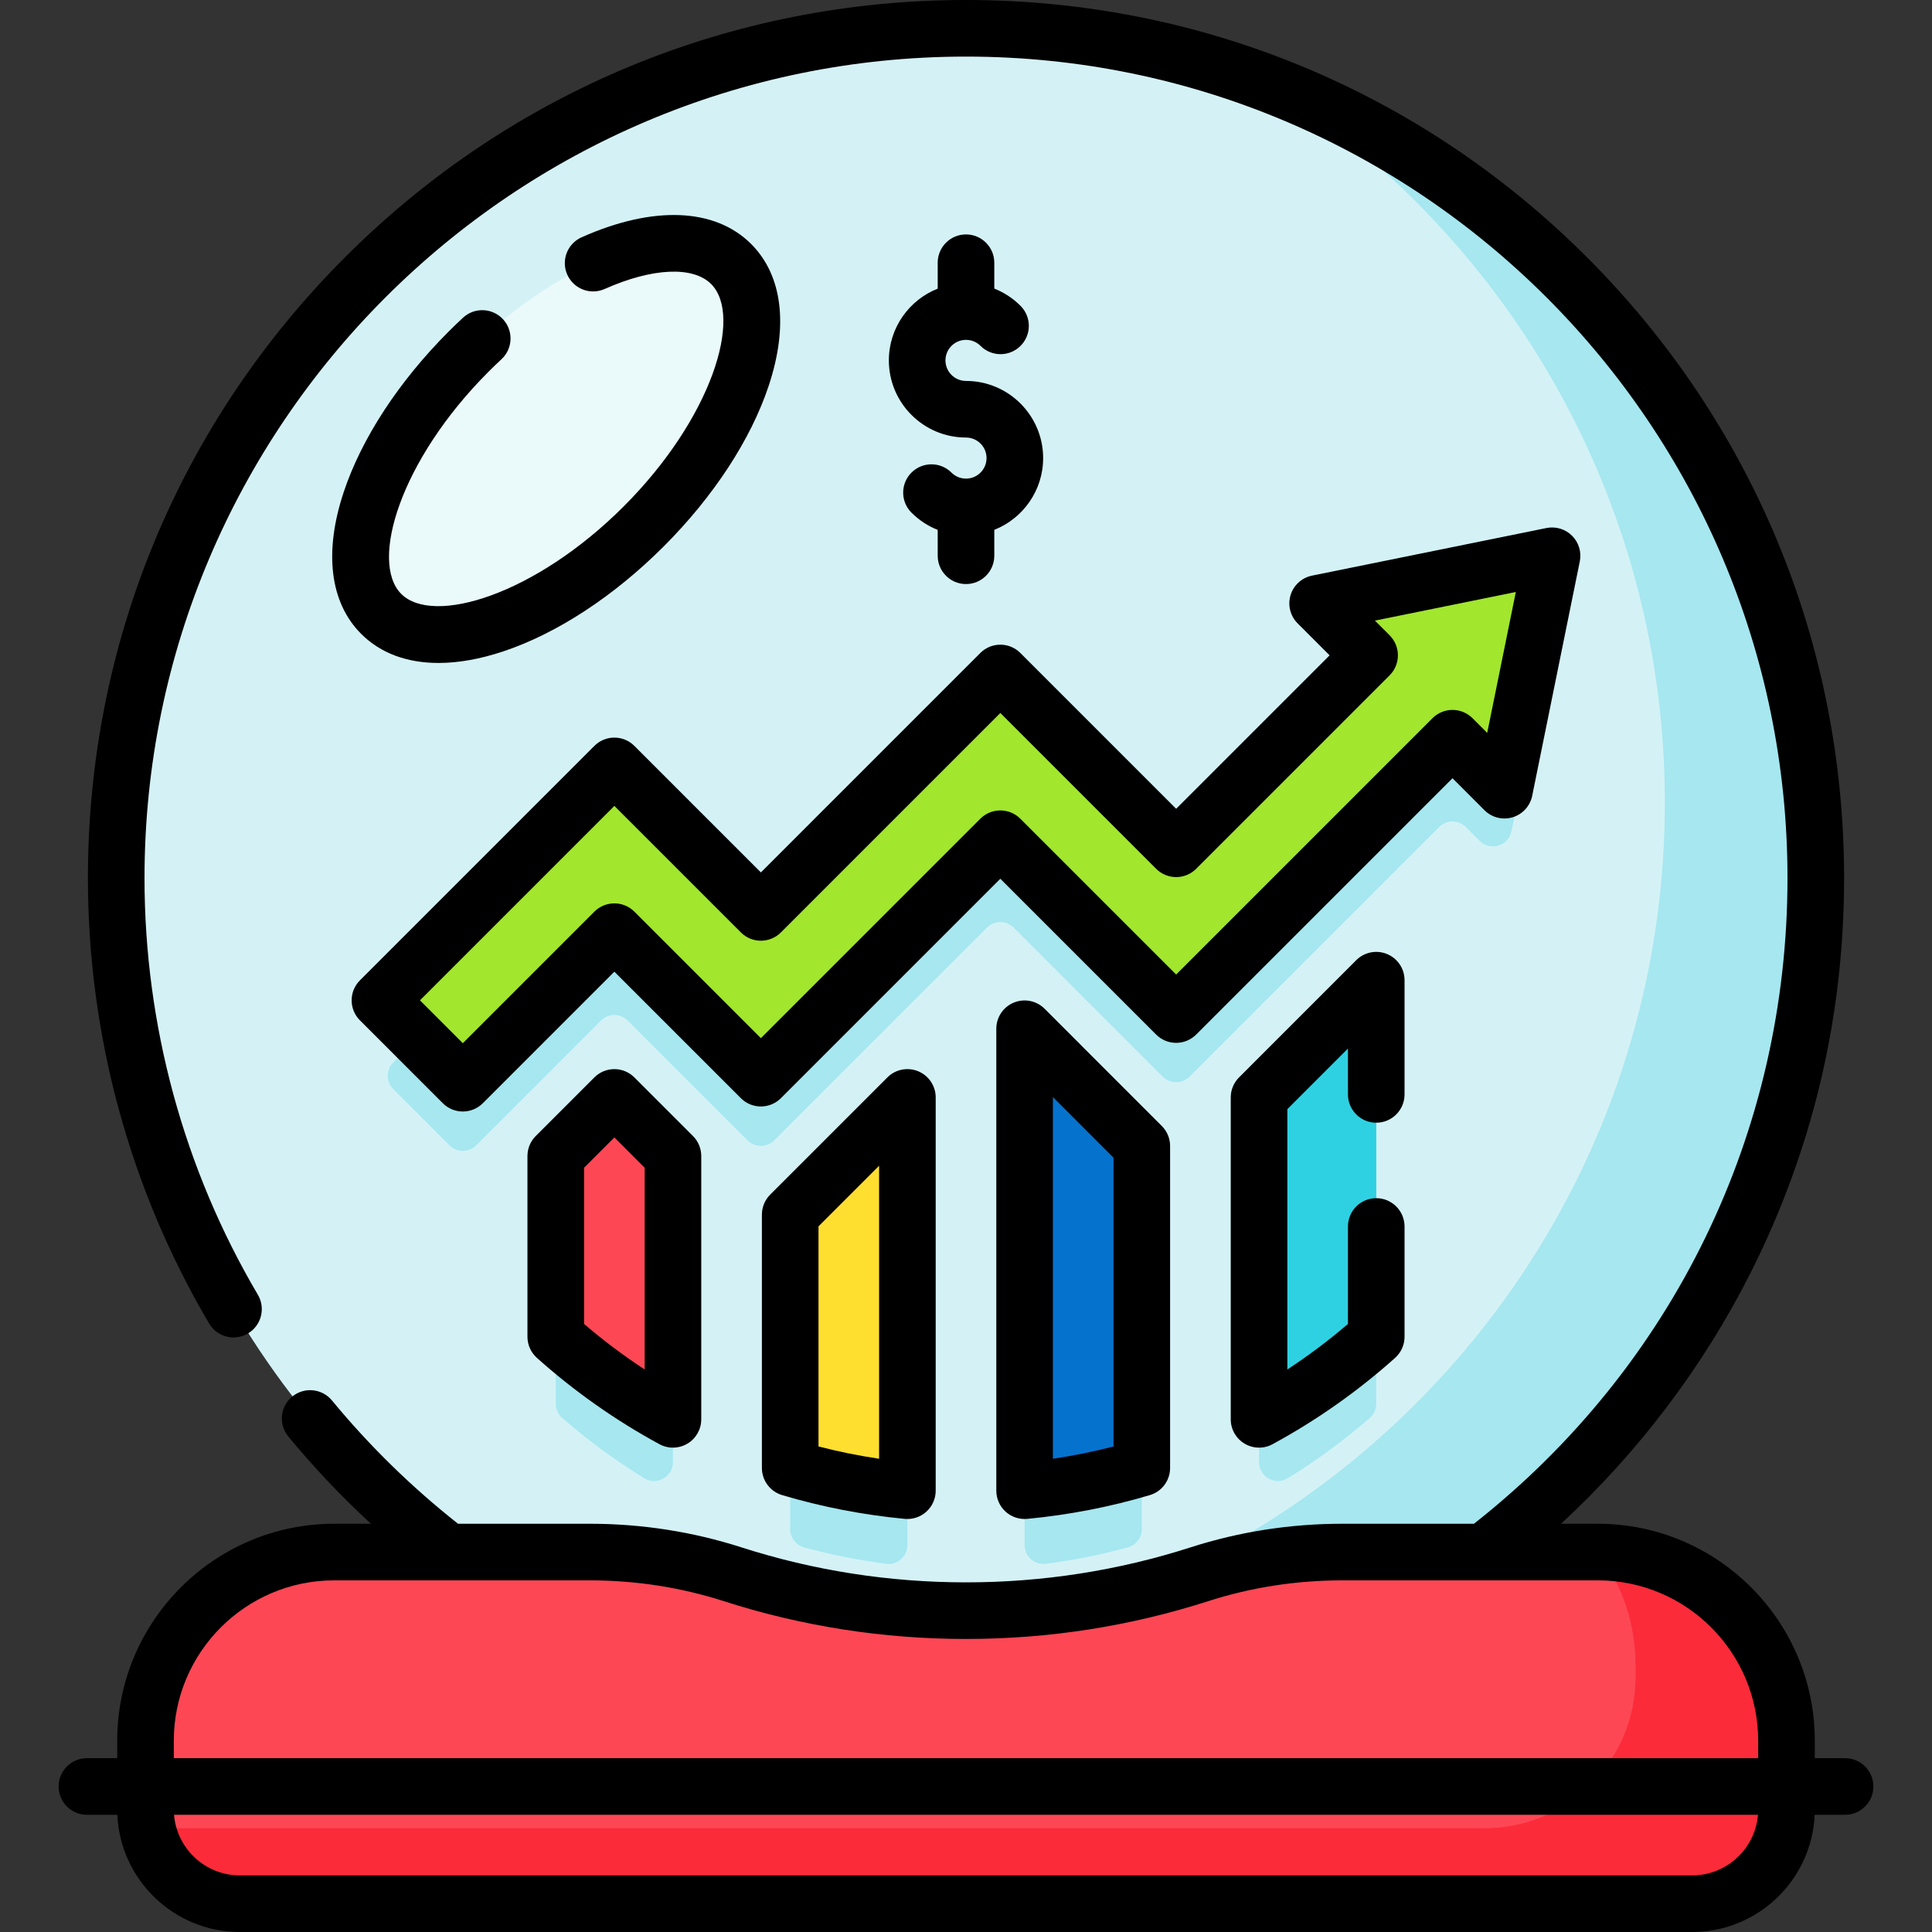 <svg id="Capa_1" enable-background="new 0 0 512 512" height="512" viewBox="0 0 512 512" width="512" xmlns="http://www.w3.org/2000/svg"><rect x="0" y="0" width="512" height="512" fill="#333333" stroke="none"/><g><circle cx="256" cy="232.703" fill="#d4f2f6" r="225.203"/><g fill="#a6e7f0"><path d="m166.346 314.364 10.53 10.53c.938.938 1.464 2.209 1.464 3.536v59.04c0 3.899-4.277 6.319-7.599 4.278-7.701-4.731-14.979-10.085-21.763-15.991-1.085-.945-1.697-2.323-1.697-3.762v-43.565c0-1.326.527-2.598 1.464-3.536l10.53-10.53c1.952-1.952 5.118-1.952 7.071 0z"/><path d="m210.874 340.424 21.06-21.06c3.15-3.15 8.536-.919 8.536 3.536v86.553c0 3.006-2.637 5.353-5.618 4.967-7.411-.96-14.664-2.416-21.729-4.335-2.187-.594-3.712-2.571-3.712-4.837v-61.288c-.001-1.326.526-2.598 1.463-3.536z"/><path d="m280.066 301.168 21.06 21.067c.937.938 1.464 2.209 1.464 3.535v79.478c0 2.266-1.525 4.243-3.712 4.837-7.066 1.919-14.318 3.376-21.729 4.335-2.981.386-5.618-1.961-5.618-4.967v-104.75c-.001-4.455 5.386-6.686 8.535-3.535z"/><path d="m364.72 291.833v80.162c0 1.439-.612 2.817-1.697 3.762-6.785 5.906-14.063 11.26-21.763 15.991-3.322 2.041-7.599-.379-7.599-4.278v-74.57c0-1.326.527-2.597 1.464-3.535l21.06-21.067c3.149-3.151 8.535-.92 8.535 3.535z"/><path d="m358.311 178.044c-3.907.793-5.36 5.616-2.541 8.436l7.19 7.19-47.733 47.733c-1.953 1.953-5.118 1.953-7.071 0l-39.523-39.523c-1.953-1.953-5.118-1.953-7.071 0l-56.386 56.386c-1.953 1.953-5.118 1.953-7.071 0l-31.757-31.757c-1.953-1.953-5.118-1.953-7.071 0l-55.054 55.054c-1.953 1.953-1.953 5.118 0 7.071l14.893 14.893c1.953 1.953 5.118 1.953 7.071 0l33.09-33.089c1.953-1.953 5.118-1.953 7.071 0l31.757 31.757c1.953 1.953 5.118 1.953 7.071 0l56.386-56.386c1.953-1.953 5.118-1.953 7.071 0l39.523 39.523c1.953 1.953 5.118 1.953 7.071 0l66.162-66.162c1.953-1.953 5.118-1.953 7.071 0l3.654 3.654c2.819 2.819 7.642 1.367 8.436-2.541l9.26-45.604c.713-3.509-2.386-6.607-5.895-5.895z"/><path d="m336.094 22.159c63.16 39.891 105.109 110.319 105.109 190.544 0 124.376-100.827 225.203-225.203 225.203-28.21 0-55.208-5.187-80.094-14.659 34.759 21.954 75.943 34.659 120.094 34.659 124.376 0 225.203-100.827 225.203-225.203 0-96.166-60.276-178.254-145.109-210.544z"/></g><path d="m162.81 290.829 15.53 15.53v69.78c-11.21-6.08-21.63-13.44-31.06-21.88v-47.9z" fill="#fd4755"/><path d="m209.41 321.889 31.06-31.06v104.22c-10.69-1.01-21.07-3.05-31.06-6.02z" fill="#fedf30"/><path d="m271.53 272.629 31.06 31.07v85.33c-9.99 2.97-20.37 5.01-31.06 6.02z" fill="#0573ce"/><path d="m364.72 259.759v94.5c-9.43 8.44-19.85 15.8-31.06 21.88v-85.31z" fill="#2ed1e2"/><path d="m423.438 411.312h-67.726c-12.862 0-25.654 1.959-37.9 5.893-19.481 6.258-40.252 9.638-61.812 9.638s-42.331-3.38-61.812-9.638c-12.246-3.934-25.038-5.893-37.9-5.893h-67.726c-27.614 0-50 22.386-50 50v18.188c0 13.807 11.193 25 25 25h384.875c13.807 0 25-11.193 25-25v-18.188c.001-27.614-22.385-50-49.999-50z" fill="#fd4755"/><path d="m423.441 411.312c6.277 8.357 9.997 18.744 9.997 30v3.188c0 22.091-17.909 40-40 40h-354.375c2.316 11.411 12.405 20 24.5 20h384.875c13.807 0 25-11.193 25-25v-18.188c0-27.613-22.385-49.998-49.997-50z" fill="#fb2b3a"/><ellipse cx="147.396" cy="116.333" fill="#eaf9fa" rx="65.57" ry="32.785" transform="matrix(.707 -.707 .707 .707 -39.088 138.298)"/><path d="m349.188 159.896 13.773 13.773h-.001l-51.268 51.269-46.594-46.594-63.457 63.457-38.829-38.828-62.124 62.125 21.964 21.964 40.16-40.16 38.829 38.828 63.457-63.457 46.594 46.594 73.233-73.234 13.773 13.773 12.614-62.125z" fill="#a2e62e"/><path d="m162.81 283.329c-1.989 0-3.897.79-5.303 2.197l-15.53 15.53c-1.407 1.407-2.197 3.314-2.197 5.303v47.9c0 2.133.909 4.166 2.498 5.588 9.906 8.866 20.835 16.565 32.486 22.884 2.348 1.273 5.163 1.191 7.412-.148 2.272-1.353 3.664-3.801 3.664-6.445v-69.78c0-1.989-.79-3.896-2.197-5.303l-15.53-15.53c-1.406-1.406-3.314-2.196-5.303-2.196zm8.03 79.599c-5.599-3.669-10.969-7.704-16.06-12.069v-41.394l8.03-8.03 8.03 8.03z"/><path d="m235.167 285.525-31.06 31.06c-1.407 1.406-2.197 3.314-2.197 5.303v67.14c0 3.319 2.181 6.243 5.362 7.189 10.558 3.139 21.49 5.258 32.492 6.298 2.094.199 4.189-.496 5.753-1.919 1.562-1.421 2.452-3.436 2.452-5.547v-104.22c0-3.034-1.827-5.768-4.63-6.929-2.799-1.161-6.027-.52-8.172 1.625zm-2.197 101.06c-5.41-.804-10.778-1.892-16.06-3.256v-58.334l16.06-16.06z"/><path d="m268.661 265.7c-2.803 1.161-4.63 3.896-4.63 6.929v122.42c0 2.112.89 4.126 2.452 5.547 1.567 1.425 3.66 2.119 5.753 1.919 11.002-1.04 21.934-3.159 32.492-6.298 3.181-.946 5.362-3.87 5.362-7.189v-85.33c0-1.989-.79-3.896-2.196-5.302l-31.06-31.07c-2.145-2.146-5.372-2.787-8.173-1.626zm10.369 25.04 16.06 16.065v76.524c-5.282 1.365-10.65 2.453-16.06 3.256z"/><path d="m488.969 465.938h-8.031v-4.625c0-31.706-25.794-57.5-57.5-57.5h-9.745c20.556-18.987 37.737-41.696 50.272-66.591 16.415-32.6 24.738-67.765 24.738-104.519 0-62.157-24.206-120.594-68.157-164.546s-102.389-68.157-164.546-68.157-120.594 24.206-164.546 68.157-68.157 102.389-68.157 164.546c0 41.592 11.107 82.41 32.121 118.042 2.104 3.568 6.703 4.753 10.271 2.65 3.568-2.104 4.754-6.703 2.65-10.271-19.654-33.324-30.042-71.507-30.042-110.421 0-120.042 97.661-217.703 217.703-217.703s217.703 97.661 217.703 217.703c0 67.291-30.25 129.509-83.091 171.109h-34.9c-13.755 0-27.278 2.104-40.193 6.253-19.166 6.157-39.191 9.278-59.518 9.278s-40.352-3.122-59.518-9.278c-12.915-4.149-26.438-6.253-40.193-6.253h-34.899c-12.254-9.655-23.487-20.638-33.416-32.674-2.636-3.195-7.363-3.65-10.558-1.013-3.195 2.636-3.649 7.363-1.013 10.558 6.757 8.192 14.08 15.927 21.89 23.129h-9.729c-31.706 0-57.5 25.794-57.5 57.5v4.625h-8.031c-4.142 0-7.5 3.358-7.5 7.5s3.358 7.5 7.5 7.5h8.063c.752 17.256 15.027 31.063 32.465 31.063h384.875c17.439 0 31.713-13.807 32.468-31.062h8.063c4.142 0 7.5-3.358 7.5-7.5s-3.357-7.5-7.499-7.5zm-442.907-4.626c0-23.435 19.065-42.5 42.5-42.5h67.726c12.196 0 24.175 1.862 35.605 5.534 20.651 6.634 42.219 9.997 64.106 9.997s43.455-3.363 64.106-9.997c11.43-3.672 23.41-5.534 35.605-5.534h67.726c23.435 0 42.5 19.065 42.5 42.5v4.625h-419.874zm402.376 35.688h-384.876c-9.165 0-16.708-7.083-17.441-16.062h419.757c-.733 8.979-8.275 16.062-17.44 16.062z"/><path d="m132.899 95.196c3.037-2.817 3.215-7.562.399-10.599-2.817-3.037-7.562-3.216-10.599-.399-1.275 1.183-2.55 2.411-3.789 3.649-13.192 13.192-23.067 28.288-27.807 42.506-5.324 15.972-3.682 29.342 4.624 37.647 5.105 5.105 12.123 7.693 20.484 7.693 5.241 0 11.01-1.017 17.164-3.068 14.219-4.74 29.315-14.615 42.507-27.807s23.067-28.288 27.807-42.506c5.324-15.972 3.682-29.342-4.624-37.647-9.586-9.585-25.963-10.234-44.935-1.781-3.783 1.686-5.484 6.12-3.798 9.903s6.118 5.484 9.903 3.798c12.604-5.616 23.418-6.119 28.223-1.314 8.439 8.44.319 35.439-23.183 58.941-23.5 23.501-50.5 31.623-58.941 23.183-8.439-8.44-.319-35.439 23.183-58.941 1.106-1.107 2.244-2.203 3.382-3.258z"/><path d="m168.116 197.67c-2.929-2.929-7.678-2.929-10.606 0l-62.125 62.125c-2.929 2.929-2.929 7.678 0 10.606l21.964 21.964c2.929 2.929 7.678 2.929 10.606 0l34.857-34.857 33.525 33.525c2.929 2.929 7.678 2.929 10.606 0l58.154-58.154 41.291 41.291c1.406 1.407 3.314 2.197 5.303 2.197s3.897-.79 5.303-2.197l67.93-67.93 8.47 8.47c1.953 1.953 4.822 2.677 7.466 1.878 2.645-.796 4.637-2.982 5.187-5.688l12.615-62.125c.5-2.465-.268-5.017-2.047-6.796s-4.328-2.546-6.796-2.047l-62.125 12.615c-2.707.55-4.892 2.542-5.688 5.187-.797 2.645-.075 5.513 1.878 7.466l8.47 8.47-40.662 40.662-41.291-41.291c-2.929-2.929-7.678-2.929-10.606 0l-58.154 58.154zm96.982-8.72 41.291 41.291c2.929 2.929 7.678 2.929 10.606 0l51.269-51.269c2.929-2.929 2.929-7.678 0-10.606l-3.898-3.898 37.344-7.583-7.583 37.344-3.898-3.898c-1.406-1.407-3.314-2.197-5.303-2.197s-3.897.79-5.303 2.197l-67.93 67.93-41.291-41.291c-2.929-2.929-7.678-2.929-10.606 0l-58.154 58.154-33.525-33.525c-2.929-2.929-7.678-2.929-10.606 0l-34.857 34.857-11.358-11.358 51.519-51.519 33.525 33.525c2.929 2.929 7.678 2.929 10.606 0z"/><path d="m364.72 297.53c4.142 0 7.5-3.358 7.5-7.5v-30.271c0-3.034-1.828-5.769-4.63-6.929-2.801-1.16-6.028-.52-8.174 1.627l-31.06 31.07c-1.406 1.406-2.196 3.313-2.196 5.302v85.31c0 2.644 1.392 5.092 3.664 6.445 2.263 1.347 5.08 1.413 7.412.148 11.65-6.319 22.58-14.018 32.486-22.884 1.589-1.422 2.498-3.455 2.498-5.588v-29.23c0-4.142-3.358-7.5-7.5-7.5s-7.5 3.358-7.5 7.5v25.828c-5.091 4.365-10.461 8.4-16.06 12.069v-68.993l16.06-16.065v12.161c0 4.142 3.358 7.5 7.5 7.5z"/><path d="m256 62.125c-4.142 0-7.5 3.358-7.5 7.5v6.868c-7.573 2.997-12.943 10.392-12.943 19.018 0 11.272 9.17 20.443 20.443 20.443 3.001 0 5.443 2.442 5.443 5.443s-2.442 5.442-5.443 5.442c-1.454 0-2.821-.566-3.849-1.594-2.929-2.928-7.678-2.928-10.606.001s-2.928 7.678.001 10.606c2.016 2.016 4.379 3.559 6.955 4.573v6.857c0 4.142 3.358 7.5 7.5 7.5s7.5-3.358 7.5-7.5v-6.868c7.573-2.997 12.943-10.392 12.943-19.018 0-11.272-9.17-20.443-20.443-20.443-3.001 0-5.443-2.442-5.443-5.443s2.442-5.442 5.443-5.442c1.454 0 2.821.566 3.849 1.594 2.93 2.929 7.679 2.929 10.606-.001 2.929-2.929 2.928-7.678-.001-10.606-2.016-2.016-4.379-3.559-6.955-4.573v-6.857c0-4.142-3.358-7.5-7.5-7.5z"/></g></svg>